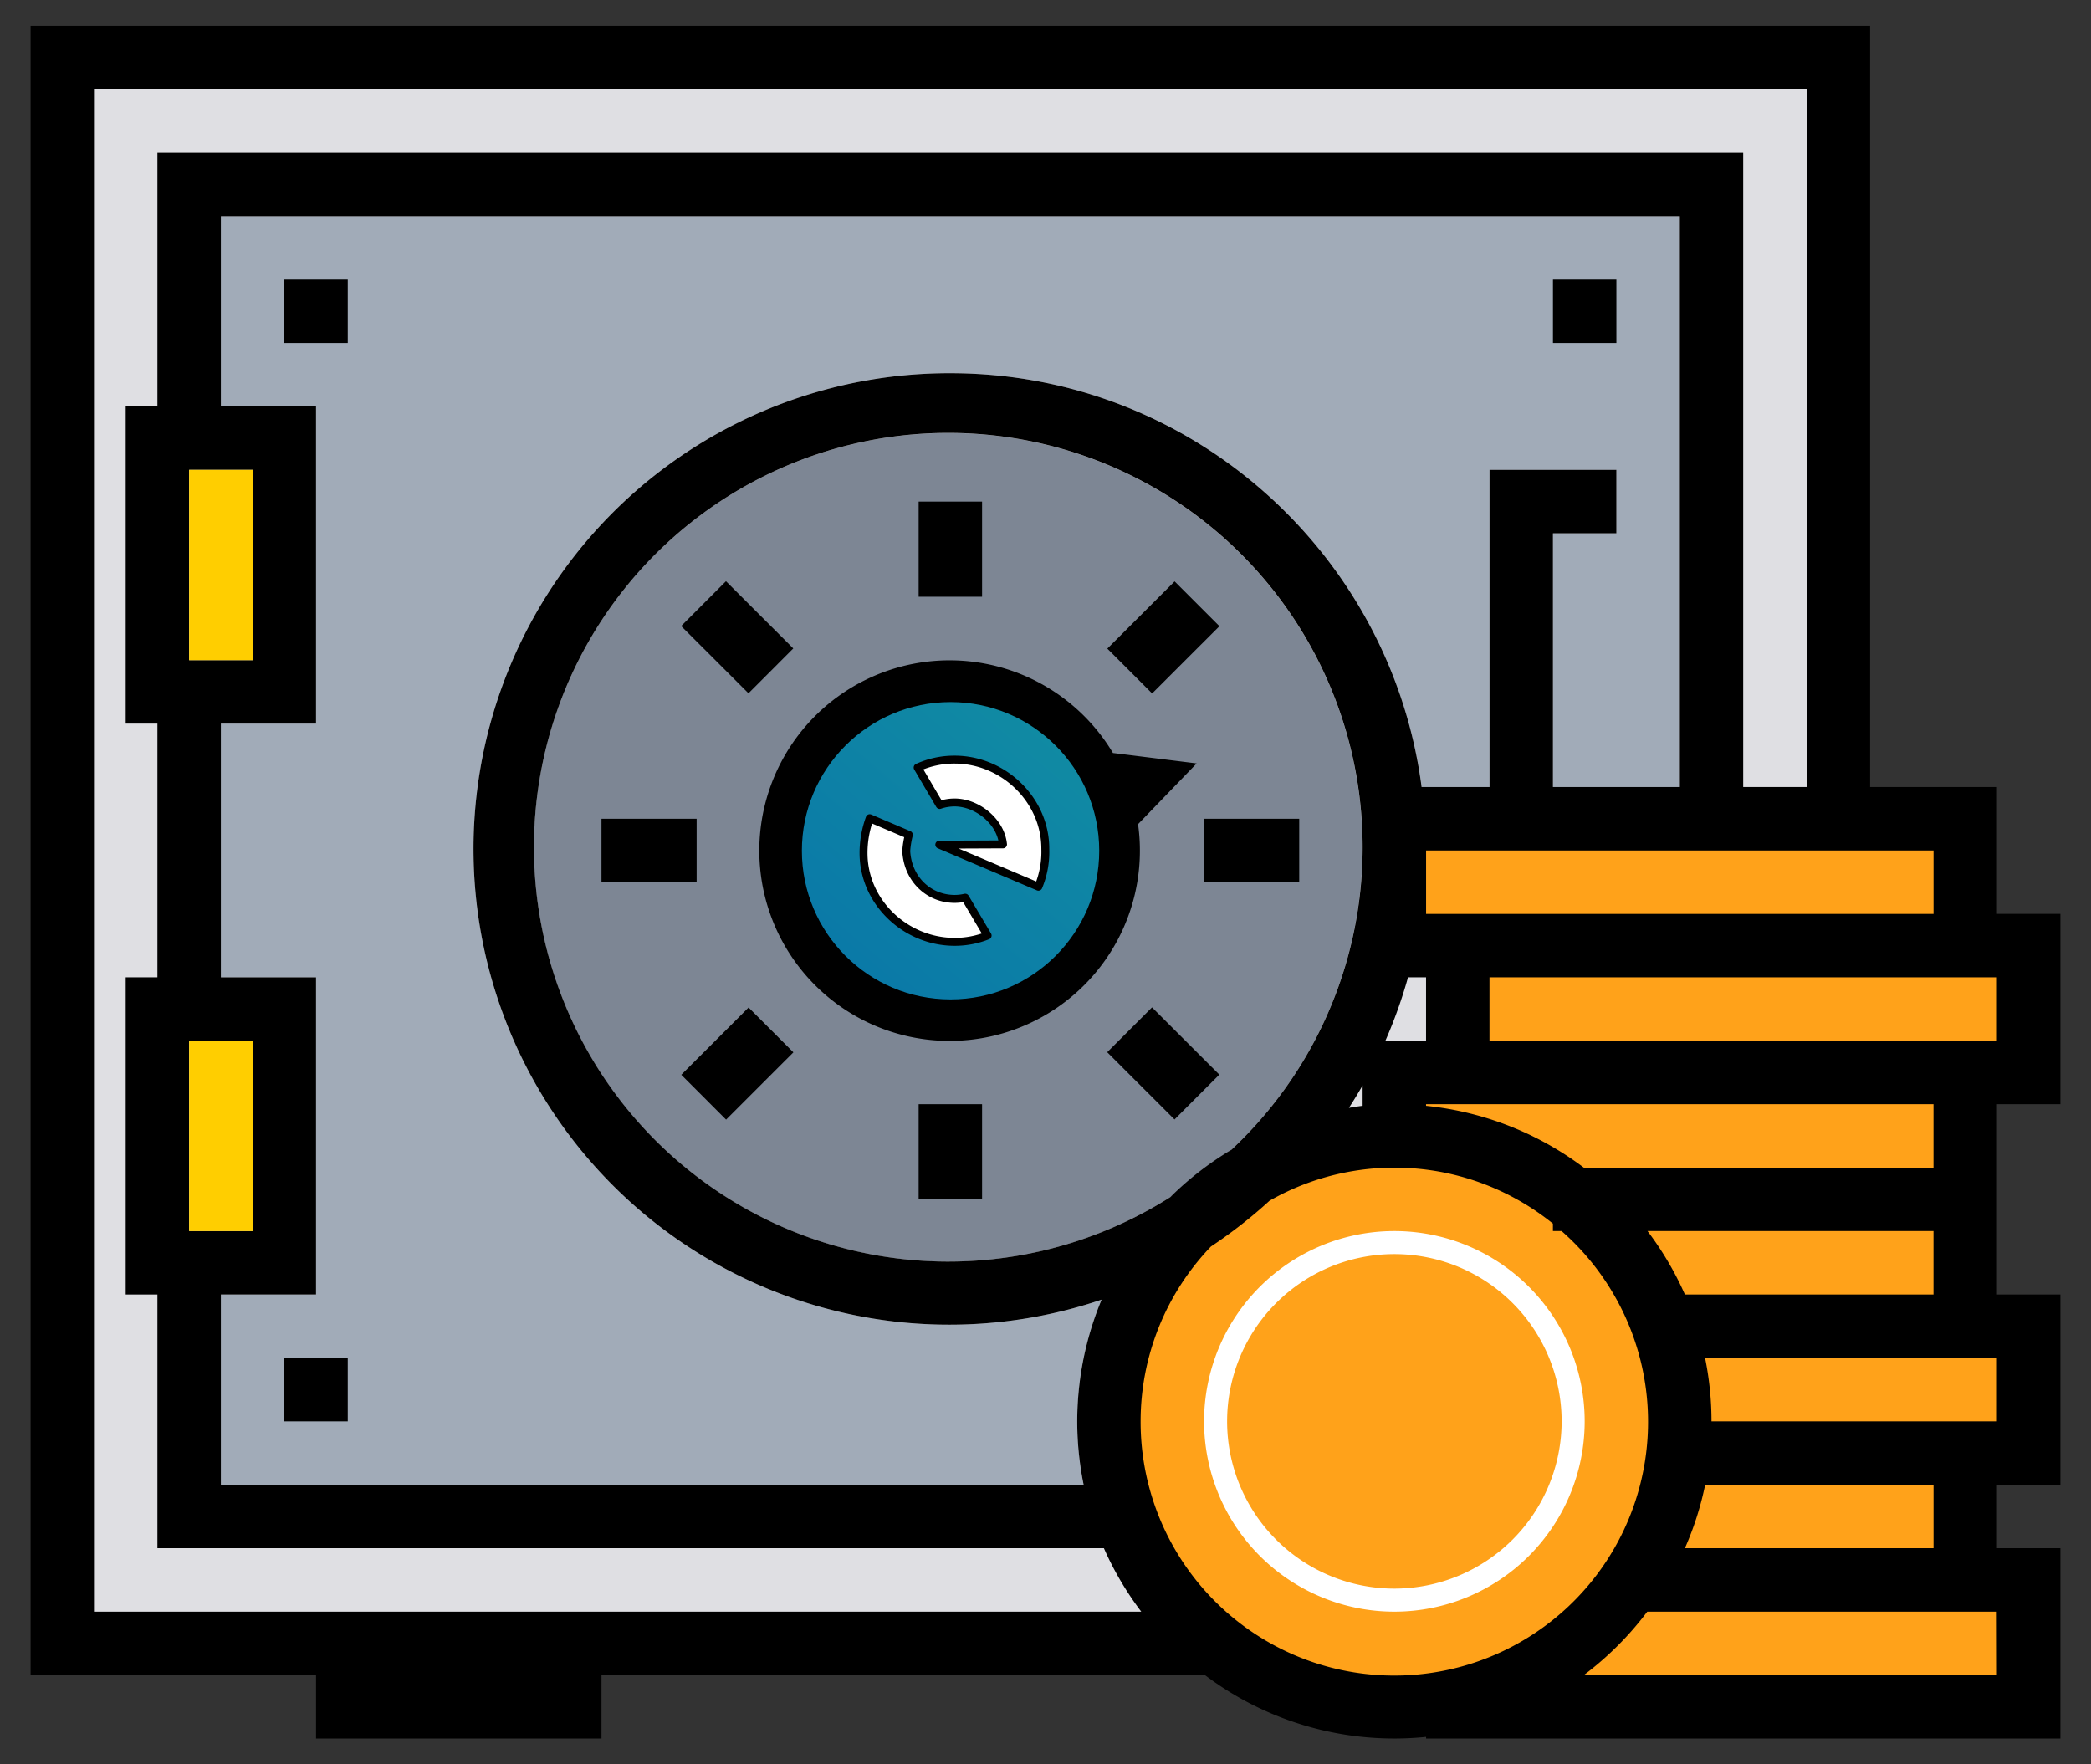 <svg id="Capa_1" data-name="Capa 1" xmlns="http://www.w3.org/2000/svg" xmlns:xlink="http://www.w3.org/1999/xlink" viewBox="0 0 527.44 445.03"><rect x="0" y="0" width="527.44" height="445.03" fill="#333333" stroke="none"/><defs><style>.cls-1{fill:#dfdfe3;}.cls-2{fill:#ffa21a;}.cls-3{fill:#a1abb8;}.cls-4{fill:#7d8694;}.cls-5,.cls-8{fill:#fff;}.cls-6{fill:url(#linear-gradient);}.cls-7{fill:#ffce00;}.cls-8{stroke:#000;stroke-linejoin:round;stroke-width:2px;}</style><linearGradient id="linear-gradient" x1="343.48" y1="91.29" x2="132.55" y2="342.07" gradientUnits="userSpaceOnUse"><stop offset="0" stop-color="#1aa59c"/><stop offset="1" stop-color="#005daf"/></linearGradient></defs><title>onboarding_icons</title><rect class="cls-1" x="15.72" y="14.52" width="448" height="400"/><path class="cls-2" d="M495.72,270.52h16v-32h-16v-32h-144v32h16v32h-16v16a72,72,0,1,0,16,142.19v1.81h144v-32h-16v-32h16v-32h-16v-64Z"/><path class="cls-3" d="M273.34,374.52H55.72v-48h24v-80h-24v-64h24v-80h-24v-48h368v144h-32v-64h16v-16h-32v80H358.59c-7.7-58.8-58-104.38-118.86-104.38a120,120,0,1,0,38.14,233.68,79.84,79.84,0,0,0-4.53,46.7Z"/><path class="cls-4" d="M295.21,301.95A104.51,104.51,0,1,1,310.63,290"/><rect x="71.72" y="70.52" width="16" height="16"/><rect x="391.72" y="70.52" width="16" height="16"/><rect x="71.72" y="342.52" width="16" height="16"/><rect x="231.72" y="278.52" width="16" height="24"/><rect x="231.72" y="126.52" width="16" height="24"/><rect x="151.72" y="206.52" width="24" height="16"/><rect x="303.72" y="206.52" width="24" height="16"/><rect x="285.43" y="256.26" width="15.99" height="24" transform="translate(-103.74 286.17) rotate(-45.02)"/><rect x="177.96" y="148.76" width="15.99" height="24" transform="translate(-59.2 178.64) rotate(-45.02)"/><rect x="173.99" y="260.27" width="24" height="15.99" transform="translate(-135.21 210.04) rotate(-44.99)"/><rect x="281.45" y="152.78" width="24" height="15.99" transform="translate(-27.75 254.54) rotate(-44.99)"/><path d="M287.07,207.88l14.78-15.32-21.12-2.63a48,48,0,1,0,6.34,18Zm-47.34,43.8a37.16,37.16,0,1,1,37.16-37.16A37.16,37.16,0,0,1,239.72,251.68Z"/><path class="cls-5" d="M351.72,310.52a48,48,0,1,0,48,48A48,48,0,0,0,351.72,310.52Zm0,90.19a42.19,42.19,0,1,1,42.19-42.19A42.23,42.23,0,0,1,351.72,400.71Z"/><path d="M503.72,294.52v-16h16v-48h-16v-32h-32V6.52H7.72v416h72v16h72v-16H303.93a79.28,79.28,0,0,0,55.79,15.59v.41h160v-48h-16v-16h16v-48h-16v-32Zm-16-80v16h-128v-16Zm-57.62,160h57.62v16H425A78.74,78.74,0,0,0,430.11,374.52Zm-14.54-64h72.15v16H425A79.93,79.93,0,0,0,415.57,310.52Zm-7.85-16h-8.21a79.43,79.43,0,0,0-39.79-15.59v-.41h128v16Zm-112.51,7.43A104.51,104.51,0,1,1,310.63,290,80.34,80.34,0,0,0,295.21,301.95Zm-21.87,72.57H55.72v-48h24v-80h-24v-64h24v-80h-24v-48h368v144h-32v-64h16v-16h-32v80H358.59c-7.7-58.8-58-104.38-118.86-104.38a120,120,0,1,0,38.14,233.68,79.84,79.84,0,0,0-4.53,46.7Zm-209.62-112v48h-16v-48Zm0-144v48h-16v-48Zm296,128v16H349.45a119.82,119.82,0,0,0,5.71-16Zm-16,27.24v5.17c-1.17.12-2.3.34-3.46.51C341.47,277.58,342.62,275.68,343.72,273.76Zm-264,132.76h-56v-384h432v176h-16v-160h-400v64h-8v80h8v64h-8v80h8v64H278.45a79.93,79.93,0,0,0,9.42,16H79.72Zm208-48a63.7,63.7,0,0,1,17.74-44.1,120.92,120.92,0,0,0,14.78-11.55,63.63,63.63,0,0,1,71.48,5.77v1.88h2.19a64,64,0,1,1-106.19,48Zm216,64H399.51a80.46,80.46,0,0,0,16-16h88.16Zm0-64h-72a79.87,79.87,0,0,0-1.62-16h73.62Zm-128-96v-16h128v16Z"/><circle class="cls-6" cx="239.77" cy="214.59" r="37.5"/><rect class="cls-7" x="47.72" y="118.52" width="16" height="48"/><rect class="cls-7" x="47.72" y="262.52" width="16" height="48"/><path class="cls-8" d="M243.46,226.43a11.58,11.58,0,0,1-2.67.31c-6.38,0-11.81-4.86-12.2-12.07a22.71,22.71,0,0,1,.66-4.09l-9.87-4.2a25.49,25.49,0,0,0-1.56,8.8c0,12.37,10.6,22.39,23,22.39a22.33,22.33,0,0,0,8.3-1.59Z"/><path class="cls-8" d="M240.79,191.6a22.31,22.31,0,0,0-9.32,2l5.56,9.44a11.54,11.54,0,0,1,3.76-.63c5.65,0,11.64,4.74,12.21,10.57l-16.07.07,25,10.61a22.9,22.9,0,0,0,1.74-9.51C263.72,201.82,253.15,191.6,240.79,191.6Z"/></svg>